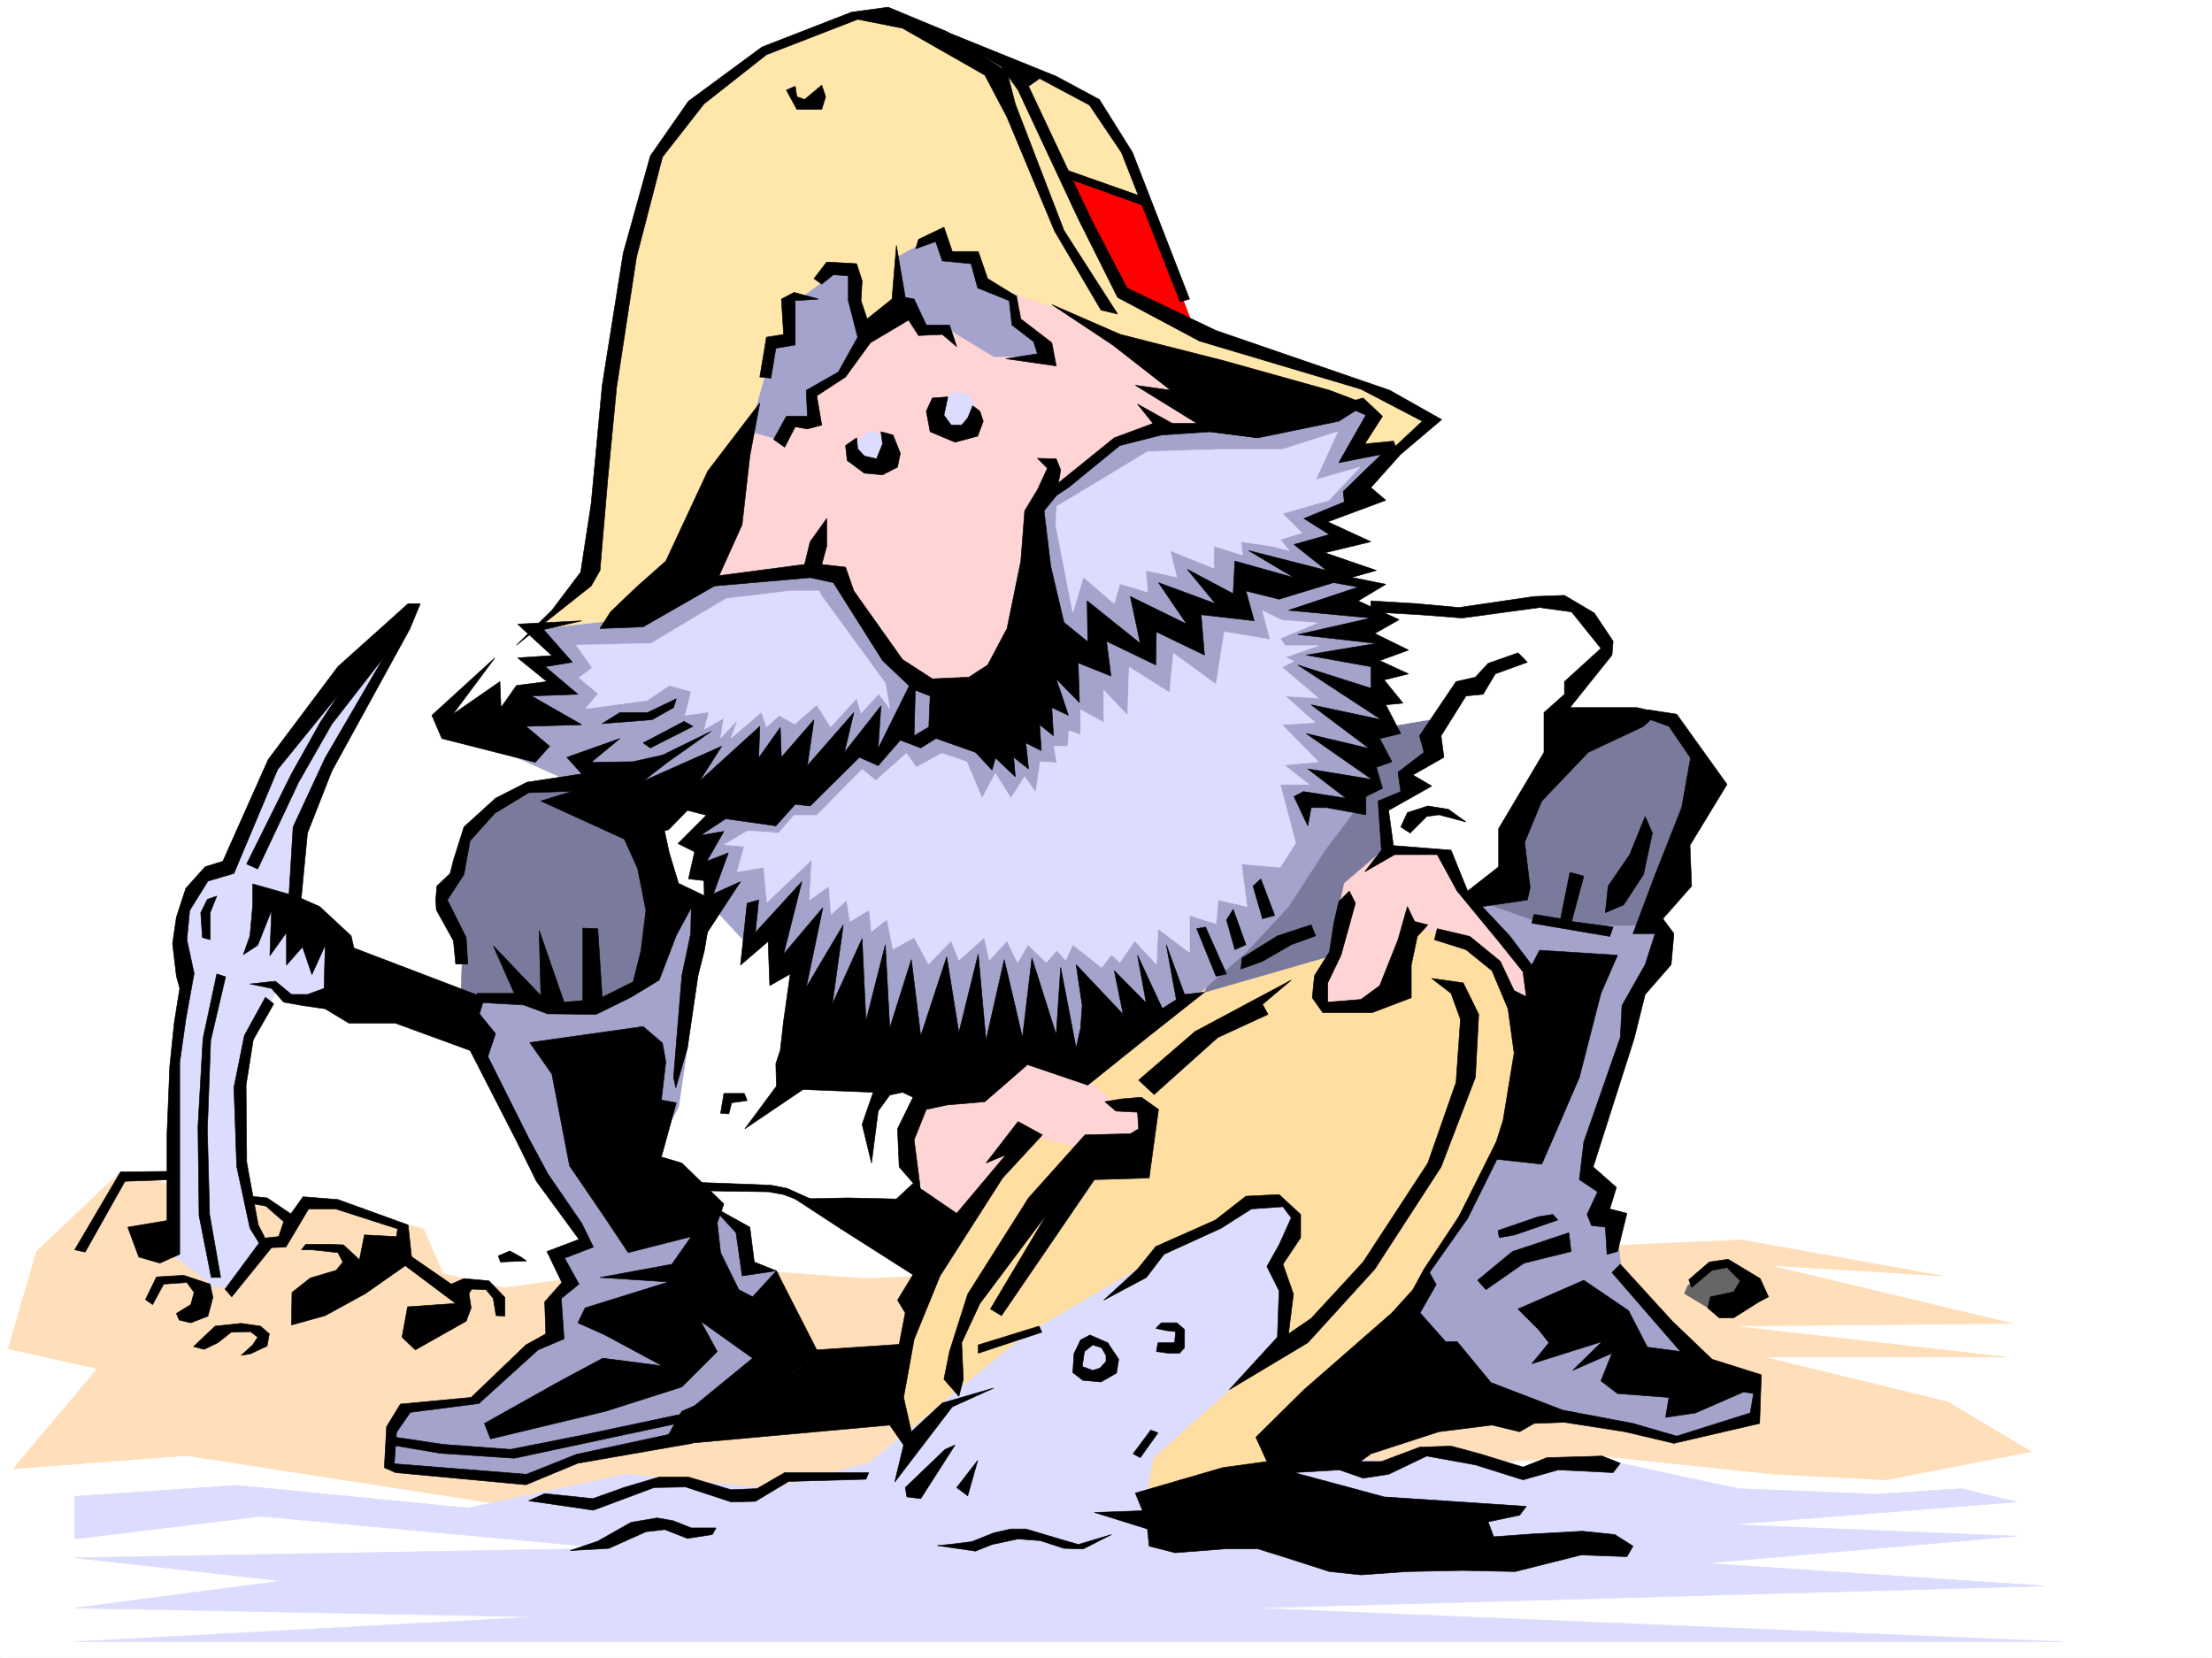 <svg xmlns="http://www.w3.org/2000/svg" width="2997.016" height="2246.297"><rect width="100%" height="100%" fill="#333333" stroke="none"/><defs><clipPath id="a"><path d="M0 0h2997v2244.137H0Zm0 0"/></clipPath></defs><path fill="#fff" d="M0 2246.297h2997.016V0H0Zm0 0"/><g clip-path="url(#a)" transform="translate(0 2.16)"><path fill="#fff" fill-rule="evenodd" stroke="#fff" stroke-linecap="square" stroke-linejoin="bevel" stroke-miterlimit="10" stroke-width=".743" d="M.742 2244.137h2995.531V-2.16H.743Zm0 0"/></g><path fill="#fff" fill-rule="evenodd" stroke="#fff" stroke-linecap="square" stroke-linejoin="bevel" stroke-miterlimit="10" stroke-width=".743" d="m17.984 1990.113 370.121-56.148 2291.965 41.172 132.63 71.906-150.614 44.965 108.656 56.93-139.351 23.183-128.13 52.434H14.978l116.906-94.348-131.14-29.988 29.206-56.93Zm0 0"/><path fill="#ffdeba" fill-rule="evenodd" stroke="#ffdeba" stroke-linecap="square" stroke-linejoin="bevel" stroke-miterlimit="10" stroke-width=".743" d="m49.46 1695.766 113.86-107.875 230.77 56.93 35.973-17.204 143.847 37.457 26.235 60.645 83.167 19.472 227.016-32.18 260.012 19.47 331.922-14.231 857.148-38.2 271.98 48.677-234.523-14.23 328.91 78.628-377.625 3.754 370.157 41.957h-328.204l248.754 60.64 113.157 67.45-196.325 38.199-151.355-7.504-233.738-24.715-1411.59 77.89-506.5-78.632-234.524 17.95 113.899-135.563-120.66-26.977zm0 0"/><path fill="#ffdea1" fill-rule="evenodd" stroke="#ffdea1" stroke-linecap="square" stroke-linejoin="bevel" stroke-miterlimit="10" stroke-width=".743" d="m1668.594 1240.371-397.102 352.016-62.207 303.375 15.016 44.93 56.93 51.687 194.792 12.746 149.09 39.688 120.664-59.942 349.121-382.75-6.722-264.394-83.168-127.309-244.258 11.223zm0 0"/><path fill="#dcdcff" fill-rule="evenodd" stroke="#dcdcff" stroke-linecap="square" stroke-linejoin="bevel" stroke-miterlimit="10" stroke-width=".743" d="m101.152 2027.57 219.547-14.976 313.153 30.695 215.046-45.668 193.313 19.469 134.855-34.445 99.665-81.641 112.375-92.121 152.097-89.149 24.75-30.691 155.074-61.426 41.211 17.946-23.968 67.449 7.507 94.347-80.195 75.657-102.637 92.12-10.48 52.434 24.71 72.649 175.325-133.293 119.14 13.449 94.387-20.957 97.438 28.465 131.844-5.238 160.347 34.445 185.805 7.508 116.129-7.508 74.953 17.988-388.145 30.692 388.145 15.718-421.852 36.715 460.051 30.735-1072.199 29.949 1095.426 45.668H101.152l627.868-33.703-627.868-11.965 280.23-36.715-280.23-31.438 723.782-12.746-471.274-43.441-252.508 30.695zm0 0"/><path fill="#7a7a9c" fill-rule="evenodd" stroke="#7a7a9c" stroke-linecap="square" stroke-linejoin="bevel" stroke-miterlimit="10" stroke-width=".743" d="m1834.18 972.965-125.903 217.98-76.398 153.547 379.113-109.363 126.645 67.41 85.394-25.453 92.903-231.473-56.188-72.648zm0 0"/><path fill="#fff" fill-rule="evenodd" stroke="#fff" stroke-linecap="square" stroke-linejoin="bevel" stroke-miterlimit="10" stroke-width=".743" d="m1849.898 816.406 119.883 9.739 149.867-19.473 58.418 67.41-38.945 48.719-34.484 65.883-3.715 43.437-73.43 175.285-41.957 6.727-23.222-58.414-90.672-3.754 3.007-56.89 39.688-23.227-7.469-26.235 29.953-22.445V993.18l12-20.215-71.199 12.004zm0 0"/><path fill="#666" fill-rule="evenodd" stroke="#666" stroke-linecap="square" stroke-linejoin="bevel" stroke-miterlimit="10" stroke-width=".743" d="m2286.723 1742.219 33.707-30.735 25.492 1.528 31.476 35.93-53.96 28.464-41.211-24.71zm0 0"/><path fill="#dcdcff" fill-rule="evenodd" stroke="#dcdcff" stroke-linecap="square" stroke-linejoin="bevel" stroke-miterlimit="10" stroke-width=".743" d="m510.254 882.332-92.156 83.906-53.215 69.637-57.676 136.344-32.215 12.707-28.504 53.957 2.266 65.14 3.012 29.208-15.758 104.867v263.652l54.699 41.953h23.969l41.957-56.187-17.988-59.899-9.735-170.789 9.735-42.7 36.714-73.39 10.52 10.48 68.933 10.477 4.497-89.89-57.711-46.41 8.25-104.126 44.964-101.109 81.641-150.535zm0 0"/><path fill="#ffd4d4" fill-rule="evenodd" stroke="#ffd4d4" stroke-linecap="square" stroke-linejoin="bevel" stroke-miterlimit="10" stroke-width=".743" d="m1873.125 1152.746-51.691 44.184-29.207 136.3 3.753 32.22 56.188-.743 35.188-29.207 34.488-77.926 60.683 16.5 50.203 41.953 38.946 71.907 19.508-36.715-19.508-38.203-54.703-68.149-34.446-38.945-20.215-50.203zm-400.855 308.578 40.468 35.973h36.715l8.25 37.418-29.988 36.715-63.656-16.461-77.926-18.73-92.156 131.062-74.176-44.926 18.73-134.856 155.07-56.148zm0 0"/><path fill="#fff" fill-rule="evenodd" stroke="#fff" stroke-linecap="square" stroke-linejoin="bevel" stroke-miterlimit="10" stroke-width=".743" d="m863.875 1062.113-20.957 143.809 208.285 41.914-8.992-198.469zm0 0"/><path fill="#fff" fill-rule="evenodd" stroke="#fff" stroke-linecap="square" stroke-linejoin="bevel" stroke-miterlimit="10" stroke-width=".743" d="m970.266 1214.133-50.946 88.406-55.445 325.078 106.39-17.246 68.192-4.496 118.394 47.195 104.907-17.988-33.742-67.406 38.238-122.07-194.836-218.727zm0 0"/><path fill="#7a7a9c" fill-rule="evenodd" stroke="#7a7a9c" stroke-linecap="square" stroke-linejoin="bevel" stroke-miterlimit="10" stroke-width=".743" d="m792.715 1053.121-72.688 12.707-53.957 26.235-38.945 50.164-3.754 38.203-26.195 29.207 4.457 29.988 25.492 37.46-3.754 101.11 198.55 12.711 84.692-104.867-42.738-198.473zm0 0"/><path fill="#a3a3cc" fill-rule="evenodd" stroke="#a3a3cc" stroke-linecap="square" stroke-linejoin="bevel" stroke-miterlimit="10" stroke-width=".743" d="m2006.496 1222.383 84.688 29.953 148.347 3.008 16.461 13.492-38.199 67.406-8.254 67.41-59.195 169.262 8.25 16.5 12.746 25.457-3.754 29.95 20.996-4.497 8.211 83.907 119.14 131.808 67.446 20.254v46.41l-34.485 12.004-84.652 12.707-253.25-49.422-109.402-109.363 45.707-93.606 105.648-169.3 38.239-155.778-20.254-67.406-85.395-88.406zm-1306.683 130.32-68.192 5.238 34.45 96.657 84.687 164.023 45.71 67.41-37.46 17.243 8.21 25.453-16.46 32.964v56.145l-34.485 11.262-76.402 72.648-83.906 7.469-26.238 34.484v46.414l182.832 17.242 71.906-30.695 169.34-36.715 125.863-101.855-25.453-113.86-37.457-8.25-4.496-50.906-75.7-46.453-64.437-34.445 47.195-83.91 38.239-260.641-47.23-29.988-38.204 118.355-50.203 33.703-80.156-3.754zm0 0"/><path fill="#a3a3cc" fill-rule="evenodd" stroke="#a3a3cc" stroke-linecap="square" stroke-linejoin="bevel" stroke-miterlimit="10" stroke-width=".743" d="M1089.402 749.742 774.727 832.91l-52.434 20.215 36.715 40.465-32.219 4.46L756 930.267l-43.441 8.25-24.75 82.386 142.363 63.653 146.117 7.508-36.715 50.164 23.969 64.437 3.008 23.227 46.453 50.164 37.457-17.985 4.496 51.692 20.957-4.5 10.52 75.66 183.535 52.434 225.527-3.012 128.875-88.363 63.692-55.446 57.714-62.168 49.422-76.402 41.211-54.664 23.227-39.684-2.23-33.707 2.23-30.73 18.726-23.969-12.707-41.914-6.02-39.727 18.727-12.707-20.957-15.758 5.238-18.73-38.94-28.465 29.206-17.945-41.953-18.73-29.25-28.465 35.973-21.739-28.465-22.441 47.195-21 65.18-89.106-44.184-49.464-283.242 21-431.543 172.273zm0 0"/><path fill="#dcdcff" fill-rule="evenodd" stroke="#dcdcff" stroke-linecap="square" stroke-linejoin="bevel" stroke-miterlimit="10" stroke-width=".743" d="m1013.004 1125.766-31.477 18.73 26.98 2.23-9.737 34.485 35.933-6.02 4.496 47.192 60.723-57.672-3.012 54.7 26.238-18.727 2.97 38.199 21-19.473 4.495 29.211 26.196-15.758 3.011 29.207 20.996-16.46 8.211 40.43 28.504-15.72 19.473 35.973 30.691-31.477 10.52 26.235 34.445-30.73 6.766 30.73 23.969-26.235 14.23 29.207 14.234-23.968 24.711 23.968 14.274-16.46 11.96 13.488 9.739-20.996 38.98 30.734 13.493-17.242 11.222 10.476 20.211-29.207 29.25 31.477 2.227-47.938 42.738 32.18v-50.164l35.934 11.219 3.008-32.18 38.945 8.957-7.469-57.676 52.434 4.5 20.996-32.964-20.996-79.372h38.98l-33.742-26.234 46.453-4.5-49.426-50.164 44.926-3.012-40.426-35.93 44.926 2.97-49.426-41.915 16.461-8.25-11.96-5.238 44.925-15.719h-44.926l-6.765-9.738 50.203-20.996-47.938-3.754-26.234-12.707 10.48 38.945-62.171-10.48-11.258 71.164-57.676-41.957-5.238 53.176-54.7-34.446-2.27 65.141-32.218-33.703v43.437l-31.437-17.203v33.703l-15.754-5.238-1.489 20.957h-18.726l3.754 22.484-22.485-1.527-6.02 41.957-14.976-21.703-18.73 29.21-20.996-33.706-17.946 33.707-20.996-49.465-33.707-11.219-34.484 18.727-13.488-18.727-41.215 36.715-18.727-14.976-61.426 62.168h-30.734l-20.957 23.968zm0 0"/><path fill="#ffd4d4" fill-rule="evenodd" stroke="#ffd4d4" stroke-linecap="square" stroke-linejoin="bevel" stroke-miterlimit="10" stroke-width=".743" d="M1047.45 408.945 941.8 656.88l-13.487 145.297 47.976-17.203 152.098-8.993 88.406 125.079 89.89 51.691 86.919-39.687 6.023-220.993 119.098-97.36 167.855-35.933-140.133-113.859-256.965-86.879-173.84 33.703zm0 0"/><path fill="#dcdcff" fill-rule="evenodd" stroke="#dcdcff" stroke-linecap="square" stroke-linejoin="bevel" stroke-miterlimit="10" stroke-width=".743" d="m1430.316 710.8 23.227 119.098 14.23-47.937 41.957 35.973 7.508-26.98 37.457 11.222-2.23-29.207 41.953 8.992-8.992-35.934 59.199 23.97v-29.99l38.941 12.005-2.226-17.989 41.953 5.985 23.227 6.02-12.004-14.973 29.246-8.996-26.235-26.235 62.91-17.988 41.993-44.926-59.938 17.246 29.95-65.18-74.915 23.97h-86.921l-95.91 3.007-59.2 35.934-63.652 38.199zm-317.687 95.872 86.922 119.098 5.98 34.449-14.976-20.215-23.97 26.234-5.98-20.254-35.23 38.985-18.727-29.989-29.953 26.235-20.996-12.004-17.242 15.758-6.727-20.254-41.21 35.23 8.992-24.715-23.223 24.715 4.496-26.98-26.238 14.976 5.984-23.226-32.218 4.496 8.25-32.18-29.95-8.25-29.992 20.215-83.164 11.223 17.242-20.215-26.234-21.7 17.984-13.491-21.738-30.731 101.152-2.23 101.895-60.684 86.918-10.477h38.98zm161.836-259.899-6.727 29.207 30.735 12.75 17.203-9.738 6.765-26.234-9.738-17.95-20.254-3.753-12.707 9.738zm-68.934 41.957-29.207-3.753-18.73 18.726 5.984 23.227 41.953 5.98 6.02-32.215zm0 0"/><path fill="#a3a3cc" fill-rule="evenodd" stroke="#a3a3cc" stroke-linecap="square" stroke-linejoin="bevel" stroke-miterlimit="10" stroke-width=".743" d="m1244.516 277.883-47.938 62.914 35.188 80.898 21.742 26.196 29.949-2.973 62.953 38.203h74.172l-2.23-13.492-38.98-35.93-2.974-92.902-111.667-62.914zm-131.887 71.907-92.902 110.105-11.22 122.07 53.177 15.758 15.011-23.97h29.953l-8.992-42.698 47.934-23.223 24.008-50.95-6.02-86.878-8.996-20.215zm0 0"/><path fill="#ffe6ab" fill-rule="evenodd" stroke="#ffe6ab" stroke-linecap="square" stroke-linejoin="bevel" stroke-miterlimit="10" stroke-width=".743" d="m1312.703 77.887-125.117-62.168-47.234 12.004-111.63 44.925-92.16 71.907-47.195 77.14-41.953 155.075-44.965 399.21-68.933 75.657 125.12-14.23 95.91-126.606 65.18-143.813 27.723-97.36 23.227-12.745 3.012-44.926 38.94-29.207 21.743-21.738 23.223 4.496 18.73 82.383 38.2-17.203 2.269-83.91 53.957-29.208 12.707 32.22 35.23 3.01 18.727 32.962 98.14 32.922 218.063 101.894 200.035 29.207 12.746 14.235-29.988 44.925h59.195L1940.57 570l-71.199-41.21-108.621-35.935-161.09-53.918-17.242-89.148-56.93-145.297-39.726-68.933-109.364-41.914Zm0 0"/><path fill="red" fill-rule="evenodd" stroke="red" stroke-linecap="square" stroke-linejoin="bevel" stroke-miterlimit="10" stroke-width=".743" d="m1444.55 235.93 107.915 36.715 62.914 166.292-96.656-41.953zm0 0"/><path fill-rule="evenodd" stroke="#000" stroke-linecap="square" stroke-linejoin="bevel" stroke-miterlimit="10" stroke-width=".743" d="m1405.605 620.945 13.489 13.453-13.489 29.247-17.242 28.425-5.238 68.192-18.73 91.375-26.235 49.422-25.457 16.5-49.46 2.23-40.47-26.2-65.922-92.898-11.261-32.218-32.219-3.715 6.766-24.75V702.59l-22.48 31.433-7.509 30.735 7.508 17.945 31.473 6.766 66.668 105.61 41.21 38.94 23.223 8.997-2.226 53.918 63.695 22.48 22.48 23.969 4.458-16.5 26.98 25.492-2.23-26.234 20.215 15.718-3.754-35.191 20.996 10.48-2.266-35.191 18.766 14.977-2.266-38.204 22.48 10.481-16.5-49.422 31.477 32.219-2.226-71.164-16.504-27.719-20.211-86.14-8.996-74.915 16.46-20.215 6.024-35.191-6.023-14.973zm-376.14-74.914-70.422 92.121-56.93 122.11-39.722 35.187-35.23 33.707-14.231 22.48 58.453-2.265 96.656-55.406 37.457-83.164 10.477-92.864zM1425.078 412.7l82.422 54.702 78.668 61.387-47.934-6.727 101.895 62.915 64.437 8.25 109.36-22.485 36.715-23.226-49.422-18.727-144.63-40.43-103.382-26.234-35.227-8.957zm0 0"/><path fill-rule="evenodd" stroke="#000" stroke-linecap="square" stroke-linejoin="bevel" stroke-miterlimit="10" stroke-width=".743" d="M1637.86 573.754h-49.462l-47.195-26.238 21 26.238-52.473 19.473-74.175 59.898-20.957 29.21 32.96-21.702 69.68-56.93 56.184-14.23 66.707-4.496 64.437 8.25zm-608.395-62.914 8.992-53.957 23.227-3.715-2.973-47.934 17.203-8.996 32.961 8.996-31.434 2.227v59.941l-26.238 4.457-6.726 40.47zm0 0"/><path fill-rule="evenodd" stroke="#000" stroke-linecap="square" stroke-linejoin="bevel" stroke-miterlimit="10" stroke-width=".743" d="m1048.191 595.453 17.246-31.433h28.465l-1.488-35.23 43.441-24.712 26.235-47.195-12.746-49.422v-33.703l-20.215-1.488-15.758 12.71-10.477-7.468 17.243-22.485 40.468 2.27 7.47 23.183-1.49 26.98 8.25 24.712 33.708-26.938 5.98-72.687 12.004 70.418 12.004 2.27 16.461 35.187h31.477l9.734 29.207-19.473-16.461-32.214 1.488-13.493-20.957-51.687 30.692-33.746 46.449-38.942 25.457 6.723 39.683-19.469 5.243-16.46-2.973-14.235 27.684zm196.325-271.117 34.445-16.5 11.262 32.96h35.187l12.75 36.716 38.98 23.968 5.985 30.692 41.953 32.219 5.98 31.437-68.148-9.738 42.695-6.723-5.238-16.46-29.246-22.485-3.715-32.961-42.738-17.242-8.992-32.922-38.945-3.754-8.993-26.238-26.976 9.738zm-98.926 279.367 2.27 20.215 23.226 17.242 24.71 2.23 20.255-10.48 3.75-18.726-9.774-24.711-16.46-4.496 2.23 16.5-8.211 20.214-16.5-3.754-8.996-9.738-1.485-14.972zm117.652-64.398-8.25 17.949 5.238 27.723 33.747 14.23 30.691-8.25 7.508-20.215-4.496-13.488-9.735-7.469-6.765 16.461-8.211 9.734h-14.274l-9.734-13.488 5.277-24.71zM953.805 782.703l136.343-17.945 7.508 17.945-129.617 11.262zM788.219 841.16l-86.922 4.496 46.453 42.657-46.453 3.011 39.726 32.219-41.21 5.238-20.997 29.95-1.488-35.188-63.691 44.184 56.93-76.403-85.395 77.887 13.488 31.476 126.606 32.22 19.511-21.743-32.218-26.976 75.66-2.231-68.192-38.941 62.95-2.27-44.223-37.418 36.715-6.023-38.942-44.18zm483.273 157.258-23.969 15.016-27.722-10.52-29.989 34.488-25.453-11.261-66.703 65.921-20.215-2.265-26.238 29.246-84.652-12.004-35.227-8.992-25.496 26.234-59.937 12.707-113.118-51.648 41.211-12.75 14.235-23.965-20.215-22.484 71.902-25.453-38.941 32.218 56.183-.785 40.47-8.953 65.925-32.219-59.2 41.957-32.96 25.453 106.39-47.195-29.949 47.195 81.64-74.171-1.487 42.695 29.21-41.172 1.524 40.43 44.184-50.91-8.993 62.171 62.95-71.906-12.746 53.918 49.46-62.91-3.753 57.672 50.949-102.637-2.23 85.395 27.722-16.461zm-431.586-32.922h37.457l38.985-18.73-3.754 11.964-29.207 16.5-67.45 5.243zm0 0"/><path fill-rule="evenodd" stroke="#000" stroke-linecap="square" stroke-linejoin="bevel" stroke-miterlimit="10" stroke-width=".743" d="m926.828 977.46-55.445 29.208 9.734 6.766 57.715-29.246zm227.012-961-121.367 47.196-99.664 73.43-51.692 74.133-36.715 131.844-28.464 179-14.973 160.273-14.235 92.898-38.98 51.692-47.937 47.156 101.152-80.117 11.965-20.996 10.515-123.559 11.965-124.336 26.98-176.77 35.227-135.6 56.188-71.903 84.652-66.668 123.633-47.938 60.683 12.004 111.633 63.656 29.989 56.93 64.437 154.29 62.95 107.132 22.445 5.238-72.649-113.113-65.96-171.531-11.223-43.442-81.68-54.66L1203.3 9.734zm289.965 874.864 61.43 24.711-5.985-47.195 66.703 32.219.746-44.926 65.18 31.437-4.496-54.66 71.941 8.25-11.262-40.469 44.97 11.22 78.667-23.97 53.176-14.972L1795.199 749l62.207-14.977-58.453-26.937 78.668-29.25-20.215-17.203 38.2-42.696-7.505-20.214-38.945 3.754 23.969-37.457-26.2-24.715-29.987 8.21 33.703 14.977-36.715 64.438 57.715-11.223-51.692 50.168 1.485 14.23-54.7 22.485 34.485 21.7-47.977 13.487 44.223 35.192-105.649-26.942 61.426 36.676-80.152-22.441-2.27 44.183-62.168-32.965 38.2 46.454-77.184-28.465 38.242 56.187-76.441-37.46 13.488 63.656-71.941-57.672.78 55.445-52.472-42.7zm0 0"/><path fill-rule="evenodd" stroke="#000" stroke-linecap="square" stroke-linejoin="bevel" stroke-miterlimit="10" stroke-width=".743" d="m1269.969 38.2 161.09 65.179 58.457 31.437 44.964 71.907 77.184 198.511-12.746 3.711-79.414-202.222-43.48-64.399-67.446-35.972-14.976 10.48 85.433 181.266 47.938 92.12 120.625 57.673 235.261 80.898 70.461 39.727-88.445 74.875 17.984-31.438 44.223-41.21-83.164-43.438-218.805-65.18-110.886-59.16-53.918-107.836-80.938-173.059-22.484-31.437zm0 0"/><path fill-rule="evenodd" stroke="#000" stroke-linecap="square" stroke-linejoin="bevel" stroke-miterlimit="10" stroke-width=".743" d="m1441.578 229.203 106.39 37.461 14.235 16.461-116.91-41.957zm-376.14-107.133 14.23 26.235h33.703l5.281-17.243-5.28-15.718-23.224 19.472-10.48-3.754-2.227-14.23zm-107.879 981.957-38.98 38.985 22.48 11.219-8.25 36.714 20.996 2.23 1.488 74.915 47.973-73.43-36.715 16.5 20.215-55.441-29.207 11.262 23.226-40.47-31.476 5.239 46.449-30.695zm54.703 119.844-8.996 83.906 37.46-32.218 2.227 59.941 27.723-15.758-8.992 63.695-4.496 39.684-5.985 17.988.742 30.692-42.695 57.676 78.668-53.176 95.168 3.75-15.012 43.441 12.746 52.434 8.992-70.418 15.72-21.703 17.241-3.754 14.235 6.726-20.957 42.7 2.226 51.687 29.246 33.707-8.992-70.422 16.461-41.172 27.723-5.98 51.691-4.496 57.711-50.207 81.68 27.722 83.164-66.664 74.918-59.16-26.98 2.973-38.946 24.71-56.223-56.89 12.004 59.156-63.695-67.406 8.25 55.406-2.23 30.73-6.02 26.942-20.957-109.324-6.023 91.375-32.961-104.121-12.746 107.836-24.711-105.61-24.711 109.364-10.52-116.832-26.195 106.355-16.5-102.601-35.192 107.097-12.746-103.383-29.246 92.903-5.98-113.117-26.239 103.382-5.238-111.632-40.43 89.148 14.977-107.836-50.207 84.61 22.484-107.836-53.214 62.91 24.75-98.14-62.954 68.933 4.497-44.184zm0 0"/><path fill-rule="evenodd" stroke="#000" stroke-linecap="square" stroke-linejoin="bevel" stroke-miterlimit="10" stroke-width=".743" d="m1556.96 1381.168-15.757-86.879 34.488 74.172zm37.458-23.227-14.23-77.886 24.71 67.41zm53.18-35.187-26.2-64.398 11.965-2.27 28.465 63.656zm14.23-76.402 11.262 40.468 14.973-6.765-17.243-47.934zm35.972-45.668 12.747 44.183 16.5-4.496-18.77-49.426zm78.669 52.433-45.707 14.973-47.938 29.953-1.484 14.973 29.207-10.477 38.945-22.484 33-11.965zM1542.73 1463.55l76.403-65.882 130.36-69.676-38.946 32.961 7.508 13.488-68.192 31.438-86.176 77.184zm271.98-684.562 62.911 12.707-37.457 22.485 55.441 25.453-32.96 18.73 45.71 22.48-38.984 14.235 38.984 17.985-32.964 8.21 25.457 31.477-23.227 2.23 20.254 38.942-28.504 6.766 16.5 31.433-20.996 7.508 8.25 28.465-22.484 11.222v24.711l-53.176-9.734h-20.996l-4.496 24.75-18.73-39.727 12.75-6.726 57.71 8.996-51.73-39.727 86.918 14.23-89.145-62.167 85.39 20.254-78.667-59.196 95.172 20.25-113.157-74.171 98.922 31.476v-29.207l-87.66-15.758 95.129-15.718-106.39-12.004 98.921-22.442-111.629-10.48 94.387-31.477-74.172-13.488zm0 0"/><path fill-rule="evenodd" stroke="#000" stroke-linecap="square" stroke-linejoin="bevel" stroke-miterlimit="10" stroke-width=".743" d="m1857.406 814.18 62.168 3.754 56.969 5.238 101.894-14.977 41.211-1.523 40.43 23.969 25.496 38.199-1.488 18.73-56.969 71.16h90.676l29.207 6.766-20.215 18.692-74.918 35.226-62.949 65.926-23.227 56.144 7.508 61.426-3.754 16.5-61.465 8.957-19.472-20.96 41.957-32.962v-51.687l61.465-103.344v-53.918l27.718-24.75v-17.203l49.426-44.965-39.687-49.422-43.48-5.984-104.868 14.234-57.71-4.496-65.923-3.754zm0 0"/><path fill-rule="evenodd" stroke="#000" stroke-linecap="square" stroke-linejoin="bevel" stroke-miterlimit="10" stroke-width=".743" d="m2056.7 884.598-40.47 14.234-17.203 18.727-26.238 5.984-49.46 73.39 5.984 22.481-35.192 26.941 3.754 26.235-30.734 12.75 4.5 66.625-22.485 29.246 40.469-23.227-8.25-59.937 58.453-32.961-25.492-14.977 41.953-23.968-3.754-29.207 33.746-53.918 23.223-2.27 16.46-27.683 43.481-15.758zm-228.54 322.808-14.234 14.235-6.723 29.207-5.984 38.945-20.254 32.219-2.969 29.949 14.23 20.215h66.665l53.214-20.215v-44.184l8.211-38.941 14.274-15.719-17.984-4.496-9.739-20.254-12.746 44.965-24.75 62.168-25.453 18.73-44.965 3.711v-26.195l17.984-37.457 19.473-70.418zm0 0"/><path fill-rule="evenodd" stroke="#000" stroke-linecap="square" stroke-linejoin="bevel" stroke-miterlimit="10" stroke-width=".743" d="m1943.582 1273.332 42.7 13.488 35.187 28.465 21.742 51.652 8.25 59.938-14.977 91.379-16.5 51.687 68.934 7.47 17.984-41.173 32.961-76.402 29.211-113.856 22.48-51.69-105.648-6.727-10.476 20.214-29.953-39.687-56.97-60.684-22.48-55.441-84.652-6.727 8.25 12.746h57.672l26.98 49.422 56.188 68.153 33 41.21 4.457 33.708-16.461-8.25-18.73-39.688-41.211-33.703-44.223-10.48zm0 0"/><path fill-rule="evenodd" stroke="#000" stroke-linecap="square" stroke-linejoin="bevel" stroke-miterlimit="10" stroke-width=".743" d="m2236.52 975.23 24.71 8.958 29.247 42.695-12.004 67.41-36.715 92.902-29.207 77.887h29.953l-13.492 41.953-31.434 55.406-2.27 43.438-49.46 141.582-5.985 50.945 24.711 16.465-14.23 30.691 6.02 15.016 18.73 2.227 2.23 36.714 14.23-3.753 12.747-51.688-23.223-5.984 8.992-29.207-31.476-27.723 55.445-173.758 14.973-59.941 35.23-40.43 3.754-41.953-14.976-20.215 38.945-44.183-2.23-55.446 50.167-82.383-68.152-95.128-38.984-5.985zm-338.645 145.297 8.992-19.472 27.723-8.993 27.723 4.497 23.968 17.203-36.715-9.735-16.5 2.27-22.484 22.48zm229.242 61.426-12.707 62.914-35.972-5.984-3.008 11.965 105.648 17.988 4.496-12.75-56.187-7.465 16.46-61.426zm0 0"/><path fill-rule="evenodd" stroke="#000" stroke-linecap="square" stroke-linejoin="bevel" stroke-miterlimit="10" stroke-width=".743" d="m2238.79 1128.777-12.005 56.149-26.98 41.21-24.711 10.481 3.754-35.933 29.207-42.7 20.957-51.687zm-826.458 408.95-53.918 58.414-84.691 132.586-35.192 86.14-14.23 78.63 10.476 46.448 41.954-38.941 69.68-20.215-56.188 25.453-77.926 101.856 12.004-50.164-18.77-26.98-272.722 24.71 8.25-50.906 78.668-64.438 56.187 20.215 30.734-31.437 111.63-7.508 8.25-42.695-10.477-17.204 20.957-34.449-98.887-62.949-60.68-39.688 70.418-1.484 66.664 1.484 22.485-20.957 59.195 40.43 66.707-79.375-26.98 11.223 43.441-56.188zm771.754 186.503 62.914 72.65 29.988 34.45-44.965-5.985-25.453-49.422-60.722-41.211-89.149 38.945 27.723 27.719 14.23 17.988-23.222 28.465 95.168-29.992-39.727 38.984 53.215-23.226-15.012 37.457 22.48 17.207 69.677 5.238-4.497 26.98 40.47-5.984 65.179-28.465 13.488 2.23-4.496 26.235-99.625 31.438-59.2-17.203-95.167-17.989 2.265 16.461 81.641 12.746 66.707 15.72 116.125-26.938 2.27-65.926-66.703-20.996-53.961-51.649-70.418-77.144zm0 0"/><path fill-rule="evenodd" stroke="#000" stroke-linecap="square" stroke-linejoin="bevel" stroke-miterlimit="10" stroke-width=".743" d="m717.797 1412.645 153.586-21.739 26.234 22.48 4.496 25.454-6.02 51.691 20.255 3.754-20.254 73.39 27.722 8.25 56.97 55.407-8.993 25.492 4.496 40.43 24.711 50.203 18.727 9.734 32.218-35.226 54.703 107.133-30.734 31.437-56.187-20.215-70.418-50.164 22.484 41.172-47.977 47.934-103.382 32.965-155.852 37.457-8.25-20.957 98.922-55.446 61.43-32.96 80.933 10.476-77.926-41.914-36.714-16.5 9.738-20.215 113.113-35.188-92.898-6.023 97.398-17.945 26.234-37.461-85.394 21.703-34.484-51.692-44.97-65.882-23.964-124.34Zm0 0"/><path fill-rule="evenodd" stroke="#000" stroke-linecap="square" stroke-linejoin="bevel" stroke-miterlimit="10" stroke-width=".743" d="m963.543 1633.598 33.703 36.715 8.25 58.414 46.45-6.762-29.95-11.965-6.023-47.195zm-562.691-419.465-16.5-4.496-41.954-11.965v28.465l-3.753 41.953-8.993 25.457 19.512-12.746 18.727-47.195-2.266 61.425 22.48-31.437v44.183l21.743-24.71 12.746 37.456 17.984-39.722-1.523 58.453-22.485 8.21h-21.699l-21.738-17.987-34.488 3.753 29.246 6.024 16.46 18.687 25.497 4.5 30.73 4.496 32.219 19.47h62.914l125.117 45.71 10.52-31.476-21.743-26.942 6.727-21.738-176.809-67.41-3.753-16.461-42.7-39.723zm387.367-165.508-74.176 11.219-42.695 21.742-42.739 38.941-14.23 44.926-4.496 17.988-17.988 17.243-1.485 17.945.742 14.234 23.227 41.953 3.012 31.477h16.46l-2.23-35.973-25.492-50.91 22.48-34.484 8.25-45.668 33.707-37.457 45.707-27.723 68.934-2.23zm0 0"/><path fill-rule="evenodd" stroke="#000" stroke-linecap="square" stroke-linejoin="bevel" stroke-miterlimit="10" stroke-width=".743" d="m845.89 1136.988 17.985 39.727 11.262 56.89-6.766 54.7-10.476 41.957-41.957 20.957-5.98-92.863-20.255-.782v98.14l-25.453 2.227-33.746-97.355 2.27 88.402-64.438-67.445 28.465 64.438h-50.203l-4.496 11.96 67.445 3.754 32.219 12.004 65.921.742 47.196-23.222 38.238-23.227 23.227-60.644 20.215-37.457-.743 35.191-12.004 56.93-11.222 137.824 3.011 14.234 15.72-53.957 14.23-97.36 8.992-35.933 7.508-44.965-6.762-27.722-35.973-17.203-12.707-41.954-8.996-41.957zm-209.03 286.133 62.952 122.856 26.977 54.66 57.676 78.668-43.442 16.46 20.215 41.958-23.226 26.195 1.488 43.441-26.941 14.973-74.211 71.164-95.875 8.992-18.727 30.696-3.012 55.441 14.977 6.727 176.848 16.5 70.418-29.207 155.07-26.98 3.012-50.907-17.243 7.469-17.988 31.472-125.117 26.942-67.41 26.98-179.078-14.234 3.011-42.696 18.73-26.98 92.9-11.965 80.156-72.648 35.23-14.977-3.754-54.7 23.969-19.472-19.473-35.187 38.942-14.977-15.715-32.219-45.711-66.664-26.235-48.68-56.93-113.859zM2002 1734.711l47.191-38.945 76.442-25.454 3.012 25.454-63.696 15.718-51.691 35.973zm27.719-67.411 54.703-18.726 19.472-3.012 6.762 7.508-58.453 20.215-20.957 3.754zm-2.969-119.097-50.207 100.371-47.23 71.16-14.977 27.723 31.477-6.766-8.993-16.46 51.688-73.391 42.738-86.137zm-1081.937 53.918 99.664 3.754 22.445 4.496 47.976 21.742-37.457-7.508-15.757-5.984-20.215-3.75-96.656-1.488zm63.695-120.581h-27.723l-4.496 26.976 11.219.746 3.754-14.977 21-3.012zM301.93 1166.98l61.465-137.828 94.386-125.824 95.172-85.394h16.461l-14.234 34.445-105.65 192.491-32.96 83.906-8.993 94.348-16.46-3.715 5.98-98.883 43.48-93.644 79.414-136.301-70.46 90.633-44.927 78.629-55.44 117.613-15.017-6.766 60.723-122.066 38.945-69.68 26.235-39.683-83.91 103.379-59.196 140.8zm0 0"/><path fill-rule="evenodd" stroke="#000" stroke-linecap="square" stroke-linejoin="bevel" stroke-miterlimit="10" stroke-width=".743" d="m301.93 1166.98-23.97 7.465-26.194 29.211-12.746 38.942-5.243 35.972 5.243 44.184 4.496 16.5-7.508 47.152-5.985 58.457-3.75 91.375v117.574l-53.18 8.993 14.977 40.468 28.465 8.211 26.98-11.964v-259.938l8.25-58.414L262.989 1319l-9.738-45.668 3.754-39.726 24.71-39.688 35.231-10.477zm0 0"/><path fill-rule="evenodd" stroke="#000" stroke-linecap="square" stroke-linejoin="bevel" stroke-miterlimit="10" stroke-width=".743" d="m280.973 1218.629-8.993 17.988 2.227 33.703 10.52 3.012v-36.715l8.992-22.484zm12.746 101.113-18.727 87.664-6.765 119.098 1.484 120.582 16.5 83.871h12.746l-14.973-85.395L280.973 1531l4.496-121.367 20.215-86.137zm65.921 31.477-28.464 51.687-14.23 70.422 3.753 107.094 17.946 83.871 17.242 27.719 5.984-8.992-11.965-23.223-15.758-85.356-.742-104.125 9.735-61.425 27.722-48.68zm-127.386 235.93-68.934.742-62.168 105.609 14.23 3.012 53.962-95.875 63.691-2.23zm0 0"/><path fill-rule="evenodd" stroke="#000" stroke-linecap="square" stroke-linejoin="bevel" stroke-miterlimit="10" stroke-width=".743" d="m304.941 1746.715 50.946-68.934 21.742-2.23 6.723-20.254-23.97-20.957-20.956-3.754v-9.734l22.445 2.27 32.219 21.698 16.5-23.226 47.191 3.754 95.172 34.449 5.238 48.719-62.949 44.18-54.664 29.952-45.707 12.746.742-44.183 24.711-19.512 35.23-10.476 8.993-11.223-6.766-12.746-35.187-3.754h-14.235l5.985-7.469h33.703l17.242.742 21.742 20.215 6.723-33.703 43.48 2.266 1.485-10.477-83.907-26.98h-36.714l-30.735 51.691-19.472.742-53.957 66.664zm0 0"/><path fill-rule="evenodd" stroke="#000" stroke-linecap="square" stroke-linejoin="bevel" stroke-miterlimit="10" stroke-width=".743" d="m542.473 1710 74.918 56.188-65.18 4.496-7.508 41.172 17.985 17.242 68.933-38.942 6.727-17.988-2.973-19.473 3.754-5.98 19.473.742 9.734 11.965 3.754 23.227 11.965.742v-25.454l-21.7-22.484-33.746-2.973-17.203 7.47-62.949-43.438zm-345.41 50.945 14.976-30.73 36.715-2.23 35.973 11.964 3.753 17.989-6.765 25.453-23.227 8.992-15.715-3.754-3.753-8.992 19.468-11.965 4.5-16.461-9.738-13.488-31.477 2.226-14.972 27.723zm65.179 63.657 29.211-27.723 35.227-3.754 26.238 3.754 11.965 10.48-3.012 16.5-22.445 10.477-12.746 2.23 15.718-14.234 6.766-10.477-9.738-7.468-26.235.742-17.988 14.234-18.726 8.992zm443.551-121.328-14.973-8.25-15.757 6.726 3.007 8.25 35.23-1.484zm1582.417 30.695 27.724-23.969 25.492-3.754 43.441 26.234 11.258 24.711-12.746 6.727-34.484 21.738h-19.473l-15.719-13.488 3.754-14.977 31.438-6.761 8.992-14.977-17.985-17.984-20.214 3.754-27.723 23.222zm-1752.5 213.445 65.18 9.777 90.672 6.723 101.895-20.215 148.344-31.472-13.488 14.23-231.512 49.422-100.41-6.723-70.418-11.965zm202.302 76.402 65.18 6.766 44.222-15.719 45.707-13.492h39.688l57.71 17.207 35.192-1.488 37.496-21.738h113.86l-3.754 8.992-104.868 3.012-44.964 26.98-32.961.742-61.465-20.215-42.696.742-82.425 30.692-87.66-12.746zM772.5 2101l37.457-12.746 44.926-25.453 35.23-6.024 21.739 3.754 24.71 9.735h33.704l-5.239 8.996-33.703 5.238-30.734-11.965-25.453 2.973-50.203 22.48zm724.523-608.2 14.973 12.708 29.207 1.523 1.528 22.446-11.262 6.761-61.426 1.489-76.441 85.394-82.422 130.32-24.711 77.887-7.508 37.457 20.254 23.227 5.98-23.227-2.226-49.422 24.71-53.175 91.415-122.11-77.184 129.578 14.977 8.993 125.902-184.243 74.172-2.265 12.707-92.864-23.223-16.5-26.941 2.27zm-4.5 333.286-12-3.754-11.222 8.996-3.012 20.215-2.23 9.734-10.516-1.484 1.523-25.457 8.993-18.727 12.71-6.726 23.965 10.48 3.754 8.992zm0 0"/><path fill-rule="evenodd" stroke="#000" stroke-linecap="square" stroke-linejoin="bevel" stroke-miterlimit="10" stroke-width=".743" d="m1492.523 1826.086 5.985 10.48v8.25l-8.25 8.993-9.734 3.011-14.235-5.277-12.746 8.25 13.488 10.476 24.75 2.27 20.957-12.004 3.012-18.73-15.016-22.442zm73.43-26.196 7.469-7.507h20.996l10.48 8.992v24.71l-6.726 7.509h-15.012l-16.46-2.266 2.226-11.965h22.484l1.484-14.976-12.706-1.524zm-240.543 22.442 82.426-25.453 3.754 8.25-86.18 28.465zm-44.926 141.582-53.957 51.691 2.23 12.707 18.766 2.27 46.454-72.648zm44.184 14.976-28.465 36.715 14.977 11.223zm234.523-41.21-23.968 32.218 9.734 5.239 23.969-33.703zm-273.464 155.07 30.73-3.754 29.953-11.965 23.223-5.277h20.215l47.976 14.23 23.227 6.766 44.965-13.488-38.243 19.468-26.195-.742-32.219-10.476-29.988-2.27-35.191 7.508-22.48 8.992-51.731-7.508zm0 0"/><path fill-rule="evenodd" stroke="#000" stroke-linecap="square" stroke-linejoin="bevel" stroke-miterlimit="10" stroke-width=".743" d="m1939.828 1325.766 26.2 20.214 12.745 35.188-5.984 85.394-38.2 109.364L1846.927 1710l-70.457 76.402-30.692 20.957 6.723-53.918-14.23-40.43 23.968-35.972v-31.476l-29.207-26.942-44.968 2.23-41.211 32.22-80.899 35.972-24.75 30.691-45.707 41.957 57.711-30.734 23.969-31.438 77.183-35.226 41.211-26.2 42.7-3.011 11.222 14.977-16.46 36.715-16.505 29.207 16.504 32.96-2.27 62.915-65.179 71.16 106.39-63.653 90.673-99.629 89.89-138.57 46.492-121.328 4.496-85.395-20.996-42.695zm-6.762 396.199 12.746 18.726-21.742 38.203 34.489 38.942h15.718l45.707 55.445 97.399 37.457 2.265 16.461-41.21 1.528-19.47 11.218-37.5-8.992-71.902 8.992-92.16 29.953-14.23 10.477h28.465l51.687-19.473 42.7-1.484 38.98 10.48 58.457 17.985 32.219-12.746 74.914-2.23 24.71 9.737-9.734 12.708-74.176-3.715-47.933 13.488-64.438-20.254-65.96-11.965-51.692 24.715-34.45 5.238-32.214-11.222-61.469 3.715 61.469 16.5 60.68 16.46 192.53 12.747-8.952 12.003-42.738 8.954 7.507 20.254 51.692-3.754 68.187-3.754 44.184 4.5 24.75 15.715-8.25 14.234-62.168-2.23-89.188 22.445-70.418-1.485-75.66 1.485-62.949 4.496-42.7-4.496-62.948-20.215-33.704-10.48h-45.71l-66.704 5.242-35.191-8.996-2.266-23.223-71.906-22.445 65.18-2.266-9.735-23.969 118.356-34.449 59.937-8.25-14.972-32.96 65.18-64.4 119.136-104.12 28.465-31.438zm0 0"/></svg>
